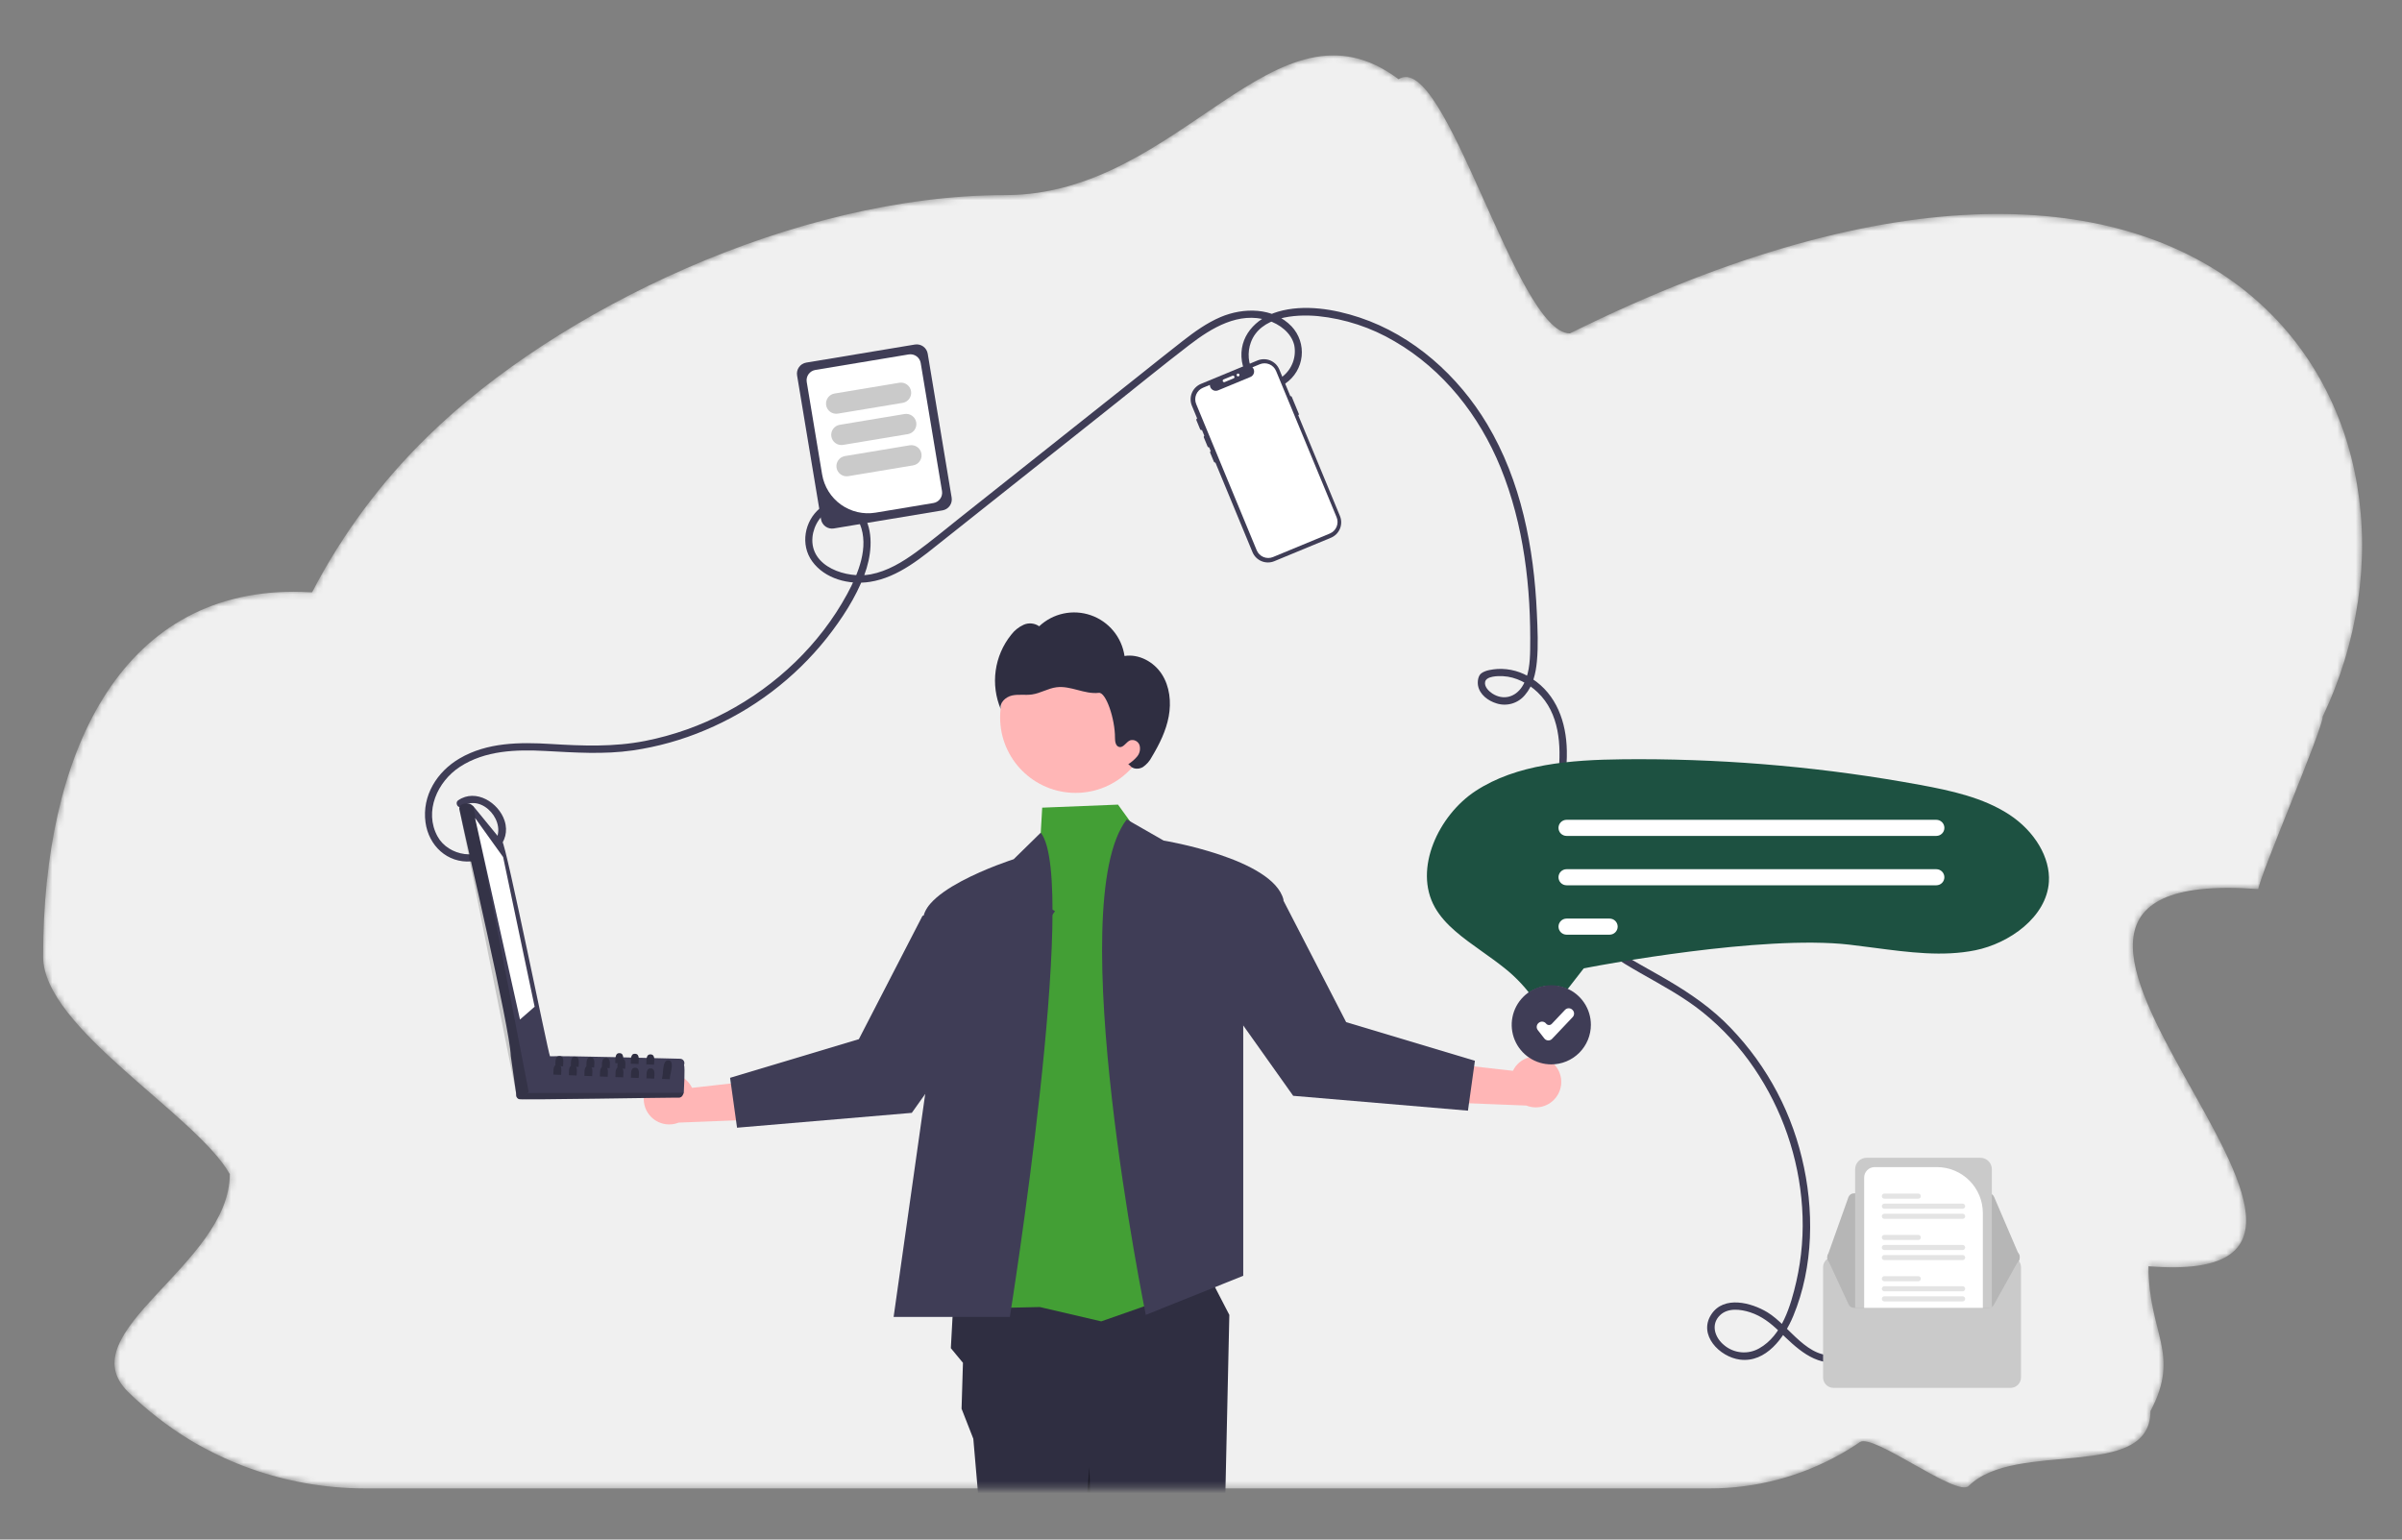 <svg width="390" height="250" viewBox="0 0 390 250" fill="none" xmlns="http://www.w3.org/2000/svg">
<rect x="0" y="0" width="390" height="250" fill="#808080" stroke="none"/>
<mask id="mask0_2133_56169" style="mask-type:alpha" maskUnits="userSpaceOnUse" x="7" y="9" width="377" height="233">
<path d="M348.834 205.619C348.834 216.58 354.128 219.782 349.16 229.141C349.16 240.605 327.231 233.722 319.646 241.298C317.748 243.188 304.142 232.694 301.976 234.168L301.708 234.349L301.221 234.679L301.064 234.782C300.375 235.232 299.665 235.661 298.943 236.066C292.428 239.765 285.063 241.705 277.571 241.695H59.334C57.598 241.695 55.876 241.615 54.167 241.455C48.049 240.896 42.068 239.314 36.472 236.776C35.372 236.275 34.288 235.738 33.221 235.166C32.713 234.894 32.214 234.613 31.714 234.341L30.79 233.788C27.179 231.584 23.829 228.978 20.804 226.022C10.941 216.353 37.31 205.417 37.31 190.652C31.785 180.93 7 166.932 7 155.336C7 122.505 19.38 96.09 47.693 96.09C48.563 96.09 49.434 96.123 50.305 96.173C50.427 96.163 50.55 96.163 50.672 96.173C55.552 86.761 61.912 78.195 69.51 70.802C90.445 50.305 129.136 31.682 163.218 31.682C191.857 31.682 207.03 -2.21 227.078 12.864C234.679 7.978 246.163 54.135 254.891 54.135C361.61 1.289 400.095 68.054 377.126 116.365C377.126 118.428 366.863 142.305 366.673 144.372C308.306 140.014 399.154 209.655 348.834 205.619Z" fill="white"/>
</mask>
<g mask="url(#mask0_2133_56169)">
<path d="M348.834 205.619C348.834 216.58 354.128 219.782 349.16 229.141C349.16 240.605 327.231 233.722 319.646 241.298C317.748 243.188 304.142 232.694 301.976 234.168L301.708 234.349L301.221 234.679L301.064 234.782C300.375 235.232 299.665 235.661 298.943 236.066C292.428 239.765 285.063 241.705 277.571 241.695H59.334C57.598 241.695 55.876 241.615 54.167 241.455C48.049 240.896 42.068 239.314 36.472 236.776C35.372 236.275 34.288 235.738 33.221 235.166C32.713 234.894 32.214 234.613 31.714 234.341L30.79 233.788C27.179 231.584 23.829 228.978 20.804 226.022C10.941 216.353 37.31 205.417 37.31 190.652C31.785 180.93 7 166.932 7 155.336C7 122.505 19.38 96.09 47.693 96.09C48.563 96.09 49.434 96.123 50.305 96.173C50.427 96.163 50.55 96.163 50.672 96.173C55.552 86.761 61.912 78.195 69.51 70.802C90.445 50.305 129.136 31.682 163.218 31.682C191.857 31.682 207.03 -2.21 227.078 12.864C234.679 7.978 246.163 54.135 254.891 54.135C361.61 1.289 400.095 68.054 377.126 116.365C377.126 118.428 366.863 142.305 366.673 144.372C308.306 140.014 399.154 209.655 348.834 205.619Z" fill="#F0F0F0"/>
<path d="M75.009 130.969C78.309 128.712 82.557 133.686 80.246 136.783C77.911 139.914 72.805 139.027 71.047 135.83C68.803 131.751 71.037 126.899 74.653 124.532C78.759 121.842 83.792 121.691 88.534 121.943C93.324 122.197 97.998 122.535 102.769 121.849C106.808 121.257 110.755 120.15 114.512 118.555C122.238 115.31 129.022 110.171 134.237 103.612C136.671 100.524 138.946 97.054 140.339 93.357C141.412 90.51 141.92 86.766 140.4 83.978C140.069 83.352 139.603 82.806 139.035 82.382C138.467 81.957 137.812 81.665 137.117 81.525C136.422 81.385 135.705 81.402 135.017 81.575C134.329 81.747 133.689 82.07 133.141 82.52C130.607 84.597 129.923 88.452 131.86 91.138C133.94 94.02 137.863 95.008 141.24 94.484C145.935 93.754 149.736 90.44 153.33 87.587L179.946 66.456C184.335 62.971 188.679 59.419 193.124 56.007C196.739 53.233 201.151 50.542 205.859 52.024C207.757 52.622 209.67 54.037 210.144 56.069C210.321 57 210.241 57.962 209.912 58.85C209.583 59.739 209.018 60.52 208.278 61.111C207.939 61.399 207.545 61.613 207.12 61.739C206.694 61.866 206.247 61.903 205.807 61.848C205.367 61.793 204.943 61.647 204.562 61.419C204.181 61.191 203.851 60.886 203.595 60.524C202.602 59.141 202.521 57.167 203.092 55.604C204.619 51.425 210.224 50.987 213.963 51.327C218.376 51.775 222.639 53.178 226.454 55.439C234.358 60.029 240.203 67.497 243.631 75.892C247.43 85.193 248.6 95.486 248.445 105.471C248.413 107.508 248.272 109.76 247.126 111.516C246.003 113.236 244.045 113.757 242.288 112.607C241.716 112.232 240.98 111.502 241.129 110.733C241.316 109.767 243.242 109.759 244.014 109.796C246.124 109.897 248.12 110.961 249.632 112.396C253.226 115.805 253.505 121.022 253.036 125.661C252.522 130.753 251.054 135.817 251.637 140.972C252.592 149.418 259.522 154.11 266.328 157.993C269.814 159.981 273.376 161.882 276.51 164.412C279.705 167 282.501 170.043 284.81 173.445C289.373 180.157 292.063 187.965 292.602 196.063C292.874 200.109 292.554 204.174 291.653 208.128C290.758 211.995 289.348 216.87 285.632 218.948C284.746 219.454 283.727 219.677 282.711 219.586C281.695 219.495 280.731 219.094 279.95 218.438C278.444 217.23 277.709 215.085 279.264 213.575C280.552 212.324 282.615 212.588 284.17 213.096C286.042 213.709 287.498 214.851 288.894 216.201C291.554 218.774 294.667 221.932 298.714 221.11C299.462 220.958 299.145 219.815 298.399 219.966C293.514 220.958 290.568 215.28 286.966 213.094C284.357 211.512 279.902 210.335 277.864 213.422C275.665 216.752 279.201 220.346 282.488 220.775C286.761 221.333 289.723 217.154 291.158 213.706C294.485 205.707 294.589 196.329 292.553 188C290.519 179.542 286.12 171.838 279.87 165.786C276.716 162.78 273.1 160.475 269.327 158.329C265.519 156.164 261.55 154.086 258.291 151.114C256.486 149.522 255.05 147.556 254.084 145.352C253.117 143.148 252.642 140.76 252.693 138.354C252.728 132.813 254.509 127.435 254.398 121.883C254.306 117.28 252.742 112.785 248.737 110.193C247.087 109.073 245.116 108.523 243.125 108.626C242.315 108.693 241.177 108.829 240.51 109.337C239.972 109.745 239.871 110.701 239.979 111.319C240.236 112.787 241.625 113.807 242.973 114.215C243.793 114.479 244.673 114.489 245.499 114.246C246.325 114.002 247.059 113.515 247.604 112.849C248.901 111.351 249.351 109.354 249.535 107.43C249.783 104.825 249.646 102.148 249.531 99.538C249.064 88.931 246.968 78.07 241.456 68.859C236.77 61.028 229.483 54.462 220.745 51.557C216.628 50.189 211.744 49.368 207.495 50.613C203.84 51.684 201.039 54.693 201.643 58.677C202.153 62.05 205.648 64.383 208.728 62.254C209.454 61.752 210.064 61.099 210.515 60.339C210.966 59.58 211.248 58.732 211.341 57.853C211.435 56.975 211.337 56.087 211.056 55.249C210.775 54.412 210.316 53.645 209.711 53.001C206.734 49.883 201.88 49.906 198.165 51.49C195.928 52.445 193.947 53.874 192.037 55.359C189.602 57.252 187.201 59.191 184.785 61.109L155.685 84.212C153.388 86.036 151.128 87.926 148.755 89.649C146.54 91.258 144.097 92.748 141.37 93.264C137.531 93.991 131.453 92.084 131.919 87.215C132.1 85.323 133.352 83.234 135.267 82.692C137.144 82.161 138.916 83.368 139.613 85.077C141.152 88.845 139.345 93.156 137.549 96.463C133.1 104.654 126.083 111.324 117.861 115.664C113.746 117.842 109.334 119.407 104.767 120.311C99.637 121.319 94.602 121.122 89.415 120.807C84.387 120.502 79.106 120.533 74.625 123.154C70.95 125.302 68.498 129.199 69.087 133.541C69.599 137.311 72.623 140.193 76.523 139.875C79.797 139.607 83.086 136.812 81.924 133.261C80.962 130.321 77.25 128.002 74.41 129.944C73.784 130.373 74.377 131.401 75.009 130.969H75.009Z" fill="#3F3D56"/>
<path d="M326.444 204.081H297.698C297.249 204.082 296.818 204.26 296.5 204.578C296.183 204.895 296.004 205.326 296.004 205.775V223.672C296.004 224.121 296.183 224.552 296.5 224.869C296.818 225.187 297.249 225.366 297.698 225.366H326.444C326.893 225.366 327.323 225.187 327.641 224.869C327.958 224.552 328.137 224.121 328.138 223.672V205.775C328.137 205.326 327.958 204.895 327.641 204.578C327.323 204.26 326.893 204.082 326.444 204.081Z" fill="#CACACA"/>
<path d="M322.905 193.775H301.004C300.81 193.776 300.621 193.836 300.463 193.947C300.304 194.059 300.184 194.217 300.119 194.399L296.736 203.889C296.686 204.031 296.67 204.183 296.69 204.332C296.711 204.481 296.767 204.622 296.853 204.745C296.94 204.868 297.055 204.969 297.188 205.038C297.321 205.107 297.469 205.144 297.62 205.144L326.993 205.196H326.994C327.15 205.196 327.303 205.158 327.44 205.084C327.577 205.01 327.693 204.904 327.779 204.774C327.864 204.644 327.916 204.495 327.93 204.34C327.944 204.185 327.919 204.03 327.858 203.887L327.807 203.909L327.858 203.887L323.768 194.345C323.696 194.176 323.576 194.032 323.422 193.93C323.269 193.829 323.089 193.775 322.905 193.775Z" fill="#B6B6B6"/>
<path d="M327.934 204.092C327.934 204.219 327.908 204.345 327.858 204.462L323.769 211.807C323.696 211.976 323.576 212.12 323.422 212.221C323.269 212.322 323.089 212.376 322.905 212.376H301.004C300.81 212.376 300.621 212.316 300.463 212.204C300.304 212.093 300.184 211.935 300.119 211.752L296.737 204.46C296.695 204.343 296.677 204.22 296.683 204.097C296.69 203.974 296.72 203.853 296.773 203.742C296.826 203.63 296.9 203.53 296.992 203.448C297.083 203.365 297.19 203.301 297.306 203.26C297.407 203.223 297.513 203.205 297.62 203.205L301.208 203.198L302.672 203.195L321.943 203.162L323.408 203.159L326.994 203.152H326.994C327.244 203.152 327.483 203.251 327.659 203.428C327.835 203.604 327.934 203.843 327.934 204.092Z" fill="#B6B6B6"/>
<path d="M321.541 188H303.074C302.58 188.001 302.105 188.197 301.755 188.547C301.405 188.897 301.208 189.372 301.208 189.867V212.374H322.905C323.083 212.375 323.258 212.324 323.408 212.228V189.867C323.407 189.372 323.211 188.897 322.861 188.547C322.511 188.197 322.036 188.001 321.541 188Z" fill="#CACACA"/>
<path d="M314.493 189.516H304.372C303.922 189.516 303.49 189.695 303.171 190.014C302.852 190.332 302.673 190.764 302.672 191.215V212.377H321.943V196.966C321.94 194.99 321.155 193.097 319.758 191.7C318.361 190.304 316.468 189.518 314.493 189.516Z" fill="white"/>
<path d="M318.66 210.496H305.955C305.845 210.496 305.74 210.54 305.662 210.617C305.585 210.695 305.541 210.8 305.541 210.91C305.541 211.02 305.585 211.125 305.662 211.203C305.74 211.281 305.845 211.324 305.955 211.324H318.66C318.769 211.324 318.875 211.281 318.952 211.203C319.03 211.125 319.074 211.02 319.074 210.91C319.074 210.8 319.03 210.695 318.952 210.617C318.875 210.54 318.769 210.496 318.66 210.496Z" fill="#E4E4E4"/>
<path d="M318.66 208.86H305.955C305.845 208.86 305.74 208.904 305.662 208.982C305.584 209.06 305.541 209.165 305.541 209.275C305.541 209.385 305.584 209.49 305.662 209.568C305.74 209.646 305.845 209.689 305.955 209.689H318.66C318.714 209.689 318.768 209.679 318.818 209.658C318.869 209.637 318.914 209.606 318.953 209.568C318.991 209.529 319.022 209.484 319.043 209.433C319.063 209.383 319.074 209.329 319.074 209.275C319.074 209.22 319.063 209.167 319.043 209.116C319.022 209.066 318.991 209.02 318.953 208.982C318.914 208.943 318.869 208.913 318.818 208.892C318.768 208.871 318.714 208.86 318.66 208.86Z" fill="#E4E4E4"/>
<path d="M311.462 207.225H305.955C305.845 207.225 305.74 207.268 305.662 207.346C305.585 207.424 305.541 207.529 305.541 207.639C305.541 207.748 305.585 207.854 305.662 207.931C305.74 208.009 305.845 208.053 305.955 208.053H311.462C311.572 208.053 311.677 208.009 311.755 207.931C311.833 207.854 311.876 207.748 311.876 207.639C311.876 207.529 311.833 207.424 311.755 207.346C311.677 207.268 311.572 207.225 311.462 207.225Z" fill="#E4E4E4"/>
<path d="M318.66 203.793H305.955C305.846 203.793 305.74 203.837 305.663 203.915C305.585 203.993 305.542 204.098 305.542 204.207C305.542 204.317 305.585 204.422 305.663 204.5C305.74 204.578 305.846 204.622 305.955 204.622H318.66C318.714 204.622 318.768 204.612 318.819 204.591C318.869 204.57 318.915 204.54 318.954 204.501C318.992 204.463 319.023 204.417 319.044 204.366C319.065 204.316 319.075 204.262 319.075 204.207C319.075 204.153 319.065 204.099 319.044 204.049C319.023 203.998 318.992 203.952 318.954 203.914C318.915 203.875 318.869 203.845 318.819 203.824C318.768 203.803 318.714 203.793 318.66 203.793Z" fill="#E4E4E4"/>
<path d="M318.66 202.156H305.955C305.845 202.156 305.74 202.2 305.662 202.278C305.585 202.355 305.541 202.461 305.541 202.57C305.541 202.68 305.585 202.785 305.662 202.863C305.74 202.941 305.845 202.984 305.955 202.984H318.66C318.769 202.984 318.875 202.941 318.952 202.863C319.03 202.785 319.074 202.68 319.074 202.57C319.074 202.461 319.03 202.355 318.952 202.278C318.875 202.2 318.769 202.156 318.66 202.156Z" fill="#E4E4E4"/>
<path d="M311.462 200.521H305.955C305.845 200.521 305.74 200.564 305.662 200.642C305.584 200.72 305.541 200.825 305.541 200.935C305.541 201.045 305.584 201.15 305.662 201.228C305.74 201.306 305.845 201.349 305.955 201.349H311.462C311.572 201.349 311.678 201.306 311.756 201.228C311.833 201.15 311.877 201.045 311.877 200.935C311.877 200.825 311.833 200.72 311.756 200.642C311.678 200.564 311.572 200.521 311.462 200.521Z" fill="#E4E4E4"/>
<path d="M318.66 197.088H305.955C305.846 197.088 305.74 197.132 305.663 197.21C305.585 197.287 305.542 197.393 305.542 197.502C305.542 197.612 305.585 197.717 305.663 197.795C305.74 197.873 305.846 197.917 305.955 197.917H318.66C318.714 197.917 318.768 197.906 318.819 197.886C318.869 197.865 318.915 197.834 318.954 197.796C318.992 197.757 319.023 197.712 319.044 197.661C319.065 197.611 319.075 197.557 319.075 197.502C319.075 197.448 319.065 197.394 319.044 197.343C319.023 197.293 318.992 197.247 318.954 197.209C318.915 197.17 318.869 197.14 318.819 197.119C318.768 197.098 318.714 197.088 318.66 197.088Z" fill="#E4E4E4"/>
<path d="M318.66 195.451H305.955C305.846 195.452 305.74 195.495 305.663 195.573C305.585 195.651 305.542 195.756 305.542 195.866C305.542 195.975 305.585 196.081 305.663 196.158C305.74 196.236 305.846 196.28 305.955 196.28H318.66C318.714 196.28 318.768 196.27 318.819 196.249C318.869 196.228 318.915 196.198 318.954 196.159C318.992 196.121 319.023 196.075 319.044 196.025C319.065 195.974 319.075 195.92 319.075 195.866C319.075 195.811 319.065 195.757 319.044 195.707C319.023 195.656 318.992 195.611 318.954 195.572C318.915 195.534 318.869 195.503 318.819 195.482C318.768 195.462 318.714 195.451 318.66 195.451Z" fill="#E4E4E4"/>
<path d="M311.462 193.814H305.955C305.845 193.814 305.74 193.858 305.662 193.936C305.584 194.014 305.541 194.119 305.541 194.229C305.541 194.339 305.584 194.444 305.662 194.522C305.74 194.6 305.845 194.643 305.955 194.643H311.462C311.517 194.643 311.571 194.633 311.621 194.612C311.671 194.591 311.717 194.561 311.756 194.522C311.794 194.484 311.825 194.438 311.845 194.388C311.866 194.337 311.877 194.283 311.877 194.229C311.877 194.175 311.866 194.121 311.845 194.07C311.825 194.02 311.794 193.974 311.756 193.936C311.717 193.897 311.671 193.867 311.621 193.846C311.571 193.825 311.517 193.814 311.462 193.814Z" fill="#E4E4E4"/>
<path d="M174.643 128.751C181.414 128.751 186.903 123.263 186.903 116.492C186.903 109.722 181.414 104.233 174.643 104.233C167.873 104.233 162.384 109.722 162.384 116.492C162.384 123.263 167.873 128.751 174.643 128.751Z" fill="#FFB6B6"/>
<path d="M188.637 109.472C187.348 107.477 184.928 106.147 182.582 106.521C182.364 105.024 181.739 103.615 180.775 102.449C179.812 101.282 178.547 100.402 177.118 99.905C175.689 99.408 174.151 99.312 172.672 99.628C171.192 99.944 169.828 100.66 168.727 101.698C168.365 101.443 167.943 101.286 167.503 101.242C167.062 101.198 166.618 101.268 166.212 101.446C165.405 101.813 164.702 102.377 164.169 103.086C162.823 104.765 161.957 106.777 161.664 108.909C161.371 111.04 161.661 113.212 162.504 115.191C162.218 114.149 163.262 113.169 164.317 112.935C165.373 112.701 166.48 112.922 167.55 112.77C168.922 112.575 170.155 111.779 171.528 111.6C172.683 111.449 173.844 111.745 174.97 112.042C176.096 112.339 177.254 112.641 178.41 112.504C179.567 112.367 181.056 116.749 181.036 119.835C181.032 120.42 181.153 121.171 181.724 121.295C182.428 121.448 182.836 120.476 183.506 120.212C183.815 120.123 184.146 120.158 184.43 120.309C184.713 120.46 184.927 120.715 185.026 121.02C185.111 121.331 185.12 121.657 185.053 121.972C184.986 122.286 184.844 122.581 184.641 122.83C184.229 123.324 183.74 123.748 183.193 124.086L183.469 124.315C183.928 124.922 184.88 124.948 185.541 124.573C186.174 124.144 186.686 123.561 187.03 122.878C188.253 120.842 189.327 118.673 189.759 116.338C190.191 114.002 189.927 111.467 188.637 109.472Z" fill="#2F2E41"/>
<path d="M154.788 211.468L154.384 218.92L156.35 221.295L156.124 228.749L158.032 233.627L159.373 249.148L178.161 313.911L195.091 308.481L176.603 248.11L198.847 247.555L199.6 213.514L195.658 205.894L154.788 211.468Z" fill="#2F2E41"/>
<path d="M196.708 242.421L198.847 247.553L190.575 319.816L178.97 320.664L173.958 239.876L196.708 242.421Z" fill="#2F2E41"/>
<path d="M185.334 135.931L181.523 130.656L169.218 131.149L168.982 135.211L160.807 212.419L168.835 212.239L178.8 214.566L197.966 207.858L185.334 135.931Z" fill="#439F35"/>
<path d="M163.964 213.845H145.092L150.016 179.093L152.012 165.006C152.012 165.006 150.599 154.939 149.915 149.679C149.851 149.117 149.948 148.549 150.195 148.041C150.419 147.565 150.711 147.124 151.063 146.733C153.358 144.086 158.521 141.791 161.758 140.534C163.426 139.891 164.585 139.521 164.585 139.521L168.981 135.211C175.291 143.095 163.964 213.845 163.964 213.845Z" fill="#3F3D56"/>
<path d="M182.943 133.06L188.93 136.49C188.93 136.49 206.661 139.403 208.385 146.062L201.858 165.763V207.167L186.036 213.512C186.036 213.512 172.389 146.62 182.943 133.06Z" fill="#3F3D56"/>
<path opacity="0.4" d="M176.883 238.204L173.958 272.085L178.939 311.516" fill="black"/>
<path d="M106.262 175.087C106.75 174.736 107.309 174.497 107.899 174.386C108.489 174.274 109.096 174.294 109.678 174.443C110.26 174.592 110.802 174.866 111.266 175.247C111.73 175.628 112.105 176.106 112.364 176.648L126.87 175.008L123.432 181.77L110.184 182.291C109.246 182.666 108.202 182.684 107.25 182.341C106.299 181.999 105.507 181.319 105.023 180.431C104.54 179.543 104.399 178.508 104.627 177.523C104.856 176.538 105.437 175.671 106.262 175.087L106.262 175.087Z" fill="#FFB6B6"/>
<path d="M167.143 145.478L171.294 147.957L148.046 180.708L119.67 183.119L118.54 175.017L139.447 168.745L149.781 148.714L167.143 145.478Z" fill="#3F3D56"/>
<path d="M251.751 172.317C251.264 171.967 250.705 171.727 250.115 171.616C249.525 171.505 248.918 171.524 248.336 171.673C247.754 171.822 247.212 172.097 246.748 172.478C246.284 172.859 245.909 173.337 245.649 173.879L231.144 172.238L234.582 179L247.829 179.521C248.768 179.897 249.812 179.915 250.763 179.572C251.715 179.229 252.507 178.549 252.99 177.661C253.474 176.773 253.615 175.739 253.386 174.754C253.158 173.769 252.576 172.902 251.751 172.317V172.317Z" fill="#FFB6B6"/>
<path d="M190.871 142.71L186.72 145.19L209.968 177.94L238.344 180.351L239.473 172.249L218.567 165.977L208.233 145.947L190.871 142.71Z" fill="#3F3D56"/>
<path d="M197.393 75.095C197.336 75.118 197.273 75.118 197.216 75.095C197.16 75.071 197.115 75.026 197.091 74.97L196.49 73.518C196.467 73.461 196.467 73.397 196.49 73.341C196.514 73.284 196.559 73.239 196.615 73.216C196.672 73.192 196.736 73.192 196.792 73.216C196.849 73.239 196.894 73.284 196.917 73.341L197.518 74.793C197.541 74.85 197.541 74.913 197.518 74.97C197.494 75.026 197.45 75.071 197.393 75.095Z" fill="#3F3D56"/>
<path d="M209.512 64.338L207.718 60.005C207.582 59.675 207.382 59.376 207.13 59.124C206.878 58.872 206.579 58.672 206.25 58.535C205.92 58.399 205.567 58.328 205.211 58.328C204.854 58.328 204.501 58.398 204.172 58.534L194.99 62.334C194.661 62.47 194.362 62.67 194.11 62.922C193.857 63.174 193.657 63.473 193.521 63.803C193.384 64.132 193.314 64.485 193.314 64.841C193.314 65.198 193.384 65.551 193.52 65.88L203.359 89.656C203.495 89.985 203.695 90.284 203.947 90.537C204.199 90.789 204.498 90.989 204.828 91.125C205.157 91.262 205.51 91.332 205.866 91.332C206.223 91.332 206.576 91.262 206.905 91.126L216.087 87.326C216.416 87.19 216.716 86.99 216.968 86.738C217.22 86.486 217.42 86.187 217.557 85.858C217.693 85.528 217.763 85.175 217.764 84.819C217.764 84.462 217.694 84.109 217.557 83.78L210.788 67.423C210.809 67.415 210.828 67.402 210.844 67.386C210.86 67.37 210.872 67.351 210.881 67.331C210.89 67.31 210.894 67.288 210.894 67.265C210.894 67.243 210.89 67.22 210.881 67.2L209.735 64.431C209.727 64.41 209.714 64.391 209.698 64.376C209.682 64.36 209.664 64.347 209.643 64.338C209.622 64.33 209.6 64.325 209.577 64.325C209.555 64.325 209.533 64.33 209.512 64.338Z" fill="#3F3D56"/>
<path d="M207.192 60.245L217.016 83.986C217.221 84.479 217.222 85.033 217.02 85.527C216.819 86.021 216.43 86.416 215.939 86.625C215.933 86.629 215.926 86.632 215.919 86.635L206.693 90.453C206.196 90.658 205.638 90.658 205.141 90.452C204.644 90.246 204.25 89.851 204.044 89.354L194.219 65.613C194.117 65.367 194.065 65.103 194.065 64.837C194.065 64.571 194.118 64.307 194.22 64.061C194.322 63.816 194.472 63.592 194.66 63.404C194.848 63.216 195.072 63.067 195.318 62.965L196.437 62.502C196.438 62.66 196.477 62.816 196.552 62.955C196.627 63.094 196.736 63.213 196.867 63.3C196.999 63.388 197.15 63.441 197.307 63.457C197.465 63.472 197.624 63.448 197.77 63.388L203.03 61.211C203.145 61.163 203.249 61.093 203.336 61.005C203.426 60.916 203.498 60.81 203.547 60.694C203.597 60.578 203.622 60.452 203.623 60.326C203.624 60.2 203.6 60.074 203.552 59.957C203.504 59.84 203.434 59.733 203.344 59.644L204.544 59.147C205.041 58.942 205.599 58.942 206.095 59.148C206.592 59.353 206.986 59.748 207.192 60.245Z" fill="white"/>
<path d="M196.368 72.621C196.311 72.644 196.248 72.644 196.191 72.621C196.134 72.597 196.089 72.552 196.066 72.496L195.465 71.044C195.442 70.987 195.442 70.924 195.465 70.867C195.489 70.811 195.534 70.766 195.59 70.742C195.647 70.719 195.71 70.719 195.767 70.742C195.824 70.766 195.869 70.811 195.892 70.867L196.493 72.319C196.516 72.376 196.516 72.439 196.493 72.496C196.469 72.553 196.424 72.598 196.368 72.621Z" fill="#3F3D56"/>
<path d="M195.159 69.819C195.102 69.842 195.039 69.842 194.982 69.819C194.926 69.795 194.881 69.751 194.857 69.694L194.256 68.242C194.244 68.214 194.238 68.184 194.238 68.153C194.238 68.123 194.244 68.093 194.256 68.065C194.267 68.037 194.284 68.011 194.306 67.99C194.327 67.968 194.353 67.951 194.381 67.939C194.409 67.928 194.439 67.922 194.47 67.922C194.5 67.922 194.53 67.928 194.558 67.94C194.586 67.951 194.612 67.969 194.633 67.99C194.655 68.012 194.672 68.037 194.683 68.065L195.284 69.517C195.307 69.574 195.307 69.637 195.284 69.694C195.26 69.751 195.215 69.796 195.159 69.819Z" fill="#3F3D56"/>
<path d="M198.541 61.915C198.518 61.859 198.518 61.795 198.541 61.739C198.565 61.682 198.61 61.637 198.666 61.614L200.118 61.013C200.175 60.989 200.238 60.989 200.295 61.013C200.352 61.036 200.397 61.081 200.42 61.138C200.443 61.194 200.443 61.258 200.42 61.315C200.396 61.371 200.351 61.416 200.295 61.44L198.843 62.041C198.786 62.064 198.723 62.064 198.666 62.04C198.61 62.017 198.565 61.972 198.541 61.915Z" fill="white"/>
<path d="M201.018 61.122C201.145 61.122 201.249 61.019 201.249 60.891C201.249 60.764 201.145 60.66 201.018 60.66C200.89 60.66 200.787 60.764 200.787 60.891C200.787 61.019 200.89 61.122 201.018 61.122Z" fill="white"/>
<path d="M251.133 163.656C251.104 163.656 251.075 163.655 251.045 163.654C250.702 163.642 250.367 163.547 250.069 163.377C249.77 163.207 249.517 162.968 249.331 162.679C247.937 160.596 246.226 158.743 244.261 157.187C243.071 156.236 241.828 155.352 240.625 154.497C237.523 152.291 234.602 150.214 232.98 147.343C229.445 141.084 233.609 132.367 239.557 128.457C246.228 124.072 255.004 123.384 263.493 123.294C264.376 123.285 265.259 123.28 266.142 123.28C281.438 123.286 296.702 124.682 311.745 127.45C316.748 128.373 321.984 129.504 326.192 132.247C330.374 134.975 332.917 139.27 332.669 143.19C332.307 148.913 326.24 153.189 320.716 154.307C315.451 155.372 309.981 154.652 304.19 153.89C302.912 153.722 301.59 153.548 300.283 153.397C286.077 151.755 259.391 156.816 258.262 157.032L257.142 157.247L252.795 162.839C252.6 163.094 252.348 163.301 252.06 163.442C251.771 163.584 251.454 163.657 251.133 163.656Z" fill="#1D5141"/>
<path d="M314.393 135.736H254.35C254.004 135.736 253.671 135.598 253.426 135.353C253.181 135.108 253.044 134.776 253.044 134.429C253.044 134.083 253.181 133.751 253.426 133.506C253.671 133.261 254.004 133.123 254.35 133.123H314.393C314.74 133.123 315.072 133.261 315.317 133.506C315.562 133.751 315.7 134.083 315.7 134.429C315.7 134.776 315.562 135.108 315.317 135.353C315.072 135.598 314.74 135.736 314.393 135.736Z" fill="white"/>
<path d="M314.393 143.754H254.35C254.004 143.754 253.672 143.617 253.427 143.372C253.182 143.127 253.045 142.796 253.044 142.449C253.044 142.103 253.181 141.771 253.425 141.526C253.67 141.281 254.001 141.142 254.347 141.142H314.393C314.739 141.142 315.071 141.28 315.315 141.525C315.56 141.77 315.697 142.102 315.697 142.448C315.697 142.794 315.56 143.126 315.315 143.371C315.071 143.616 314.739 143.754 314.393 143.754Z" fill="white"/>
<path d="M261.347 151.774H254.35C254.004 151.773 253.672 151.635 253.428 151.39C253.183 151.146 253.046 150.814 253.046 150.468C253.046 150.121 253.183 149.79 253.428 149.545C253.672 149.3 254.004 149.162 254.35 149.161H261.347C261.693 149.162 262.025 149.3 262.27 149.545C262.514 149.79 262.652 150.121 262.652 150.468C262.652 150.814 262.514 151.146 262.27 151.39C262.025 151.635 261.693 151.773 261.347 151.774Z" fill="white"/>
<path d="M251.875 172.761C255.382 172.761 258.225 169.918 258.225 166.411C258.225 162.904 255.382 160.061 251.875 160.061C248.368 160.061 245.525 162.904 245.525 166.411C245.525 169.918 248.368 172.761 251.875 172.761Z" fill="white"/>
<path d="M251.875 172.839C250.603 172.839 249.361 172.462 248.304 171.756C247.247 171.049 246.423 170.045 245.936 168.871C245.45 167.696 245.323 166.404 245.571 165.157C245.819 163.91 246.431 162.765 247.33 161.866C248.229 160.967 249.374 160.355 250.621 160.107C251.868 159.859 253.16 159.986 254.335 160.473C255.509 160.959 256.513 161.783 257.219 162.84C257.926 163.897 258.303 165.14 258.303 166.411C258.301 168.115 257.623 169.749 256.418 170.954C255.213 172.159 253.579 172.837 251.875 172.839Z" fill="#3F3D56"/>
<path d="M251.399 168.949C251.386 168.949 251.372 168.949 251.359 168.948C251.239 168.942 251.122 168.911 251.016 168.855C250.91 168.8 250.816 168.723 250.743 168.628L249.682 167.264C249.615 167.178 249.565 167.079 249.536 166.974C249.507 166.869 249.5 166.759 249.513 166.651C249.527 166.542 249.561 166.438 249.615 166.343C249.669 166.248 249.741 166.165 249.827 166.098L249.866 166.068C249.952 166.001 250.05 165.952 250.155 165.923C250.261 165.894 250.371 165.886 250.479 165.899C250.587 165.913 250.692 165.948 250.787 166.002C250.882 166.056 250.965 166.128 251.032 166.214C251.085 166.283 251.153 166.339 251.231 166.379C251.308 166.419 251.393 166.443 251.48 166.447C251.568 166.451 251.655 166.436 251.736 166.404C251.817 166.371 251.89 166.322 251.95 166.259L254.104 163.984C254.256 163.824 254.465 163.731 254.685 163.725C254.905 163.719 255.119 163.801 255.279 163.952L255.314 163.985C255.394 164.061 255.457 164.15 255.502 164.25C255.546 164.35 255.571 164.457 255.573 164.566C255.576 164.675 255.558 164.784 255.519 164.886C255.48 164.988 255.421 165.081 255.346 165.16L252.002 168.69C251.925 168.772 251.831 168.837 251.727 168.882C251.624 168.926 251.512 168.949 251.399 168.949Z" fill="white"/>
<path d="M133.303 84.324L129.418 60.96C129.34 60.487 129.452 60.003 129.731 59.613C130.01 59.223 130.432 58.959 130.905 58.88L148.549 55.946C149.022 55.868 149.507 55.981 149.897 56.259C150.287 56.538 150.55 56.96 150.629 57.433L154.514 80.797C154.593 81.269 154.48 81.754 154.201 82.144C153.922 82.534 153.5 82.798 153.027 82.877L135.383 85.811C134.91 85.889 134.425 85.776 134.035 85.497C133.645 85.219 133.382 84.797 133.303 84.324Z" fill="#3F3D56"/>
<path d="M133.483 77.042L130.985 62.022C130.912 61.579 131.017 61.125 131.278 60.76C131.54 60.395 131.935 60.148 132.378 60.074L147.542 57.552C147.985 57.479 148.439 57.584 148.804 57.845C149.169 58.106 149.416 58.502 149.49 58.945L152.947 79.735C153.02 80.178 152.915 80.632 152.654 80.997C152.392 81.362 151.997 81.609 151.554 81.683L142.161 83.245C140.188 83.571 138.166 83.101 136.539 81.938C134.912 80.775 133.813 79.014 133.483 77.042Z" fill="white"/>
<path d="M134.137 65.805C134.066 65.372 134.169 64.929 134.424 64.572C134.679 64.215 135.065 63.974 135.498 63.901L146.017 62.152C146.232 62.117 146.451 62.124 146.663 62.173C146.874 62.222 147.074 62.312 147.251 62.438C147.428 62.565 147.578 62.725 147.693 62.909C147.808 63.094 147.886 63.299 147.921 63.513C147.957 63.727 147.95 63.947 147.901 64.159C147.852 64.37 147.761 64.57 147.635 64.747C147.509 64.924 147.349 65.074 147.164 65.189C146.98 65.304 146.775 65.381 146.56 65.417L136.041 67.166C135.608 67.238 135.165 67.135 134.808 66.879C134.451 66.624 134.21 66.238 134.137 65.805Z" fill="#CACACA"/>
<path d="M134.982 70.883C134.91 70.451 135.013 70.007 135.268 69.65C135.524 69.293 135.91 69.052 136.343 68.98L146.862 67.23C147.295 67.158 147.739 67.261 148.096 67.517C148.453 67.772 148.694 68.158 148.766 68.591C148.838 69.024 148.735 69.468 148.479 69.825C148.224 70.182 147.838 70.423 147.405 70.495L136.885 72.244C136.453 72.316 136.009 72.213 135.652 71.957C135.295 71.702 135.054 71.316 134.982 70.883Z" fill="#CACACA"/>
<path d="M135.826 75.962C135.755 75.529 135.858 75.085 136.113 74.728C136.368 74.371 136.754 74.13 137.187 74.058L147.706 72.308C147.921 72.273 148.14 72.28 148.352 72.329C148.563 72.378 148.763 72.468 148.94 72.595C149.117 72.721 149.267 72.881 149.382 73.065C149.497 73.25 149.574 73.455 149.61 73.669C149.646 73.884 149.639 74.103 149.59 74.315C149.54 74.526 149.45 74.726 149.324 74.903C149.197 75.08 149.038 75.23 148.853 75.345C148.669 75.46 148.463 75.537 148.249 75.573L137.73 77.322C137.297 77.394 136.853 77.291 136.497 77.036C136.14 76.781 135.899 76.394 135.826 75.962Z" fill="#CACACA"/>
<path d="M110.425 171.921C107.492 171.863 91.742 171.411 89.159 171.522C89.013 171.01 84.117 177.285 83.998 177.324C83.918 177.408 83.86 177.509 83.829 177.62C83.797 177.731 83.793 177.848 83.817 177.961C83.84 178.074 83.891 178.18 83.964 178.269C84.037 178.358 84.131 178.429 84.237 178.474C84.525 178.649 109.916 178.179 110.224 178.24C110.357 178.238 110.487 178.199 110.598 178.126C110.71 178.053 110.799 177.951 110.854 177.83L111.024 177.45C111.042 176.799 111.255 173.476 111.063 172.907C111.11 172.801 111.13 172.684 111.121 172.568C111.111 172.452 111.073 172.34 111.01 172.242C110.947 172.144 110.86 172.064 110.758 172.008C110.656 171.952 110.541 171.922 110.425 171.921Z" fill="#3F3D56"/>
<path opacity="0.17" d="M111.024 177.447C110.875 177.805 110.684 178.255 110.224 178.239L84.505 178.527C84.383 178.526 84.264 178.493 84.159 178.433C84.053 178.372 83.965 178.285 83.903 178.181C83.841 178.076 83.807 177.957 83.804 177.836C83.801 177.714 83.829 177.594 83.886 177.486L111.024 177.447Z" fill="black"/>
<path d="M89.279 171.446C89.002 170.967 82.126 136.945 81.553 136.66L76.858 130.917L76.439 130.602C75.855 130.281 74.455 130.498 74.582 131.389C75.684 136.677 82.778 166.792 82.934 171.488L83.787 177.469C83.803 177.571 83.839 177.668 83.894 177.755C83.95 177.842 84.022 177.916 84.108 177.973C84.194 178.03 84.29 178.069 84.392 178.086C84.493 178.103 84.597 178.099 84.697 178.074C84.942 178.048 85.175 177.958 85.375 177.814C85.575 177.67 85.733 177.476 85.835 177.252C85.899 177.041 89.601 171.569 89.279 171.446Z" fill="#3F3D56"/>
<path opacity="0.17" d="M76.857 130.918L85.836 177.253C85.535 178.013 84.13 178.545 83.803 177.549C83.797 177.547 74.592 131.418 74.582 131.39C74.484 130.28 76.319 130.245 76.857 130.918Z" fill="black"/>
<path d="M77.127 132.812L81.688 139.168L86.806 163.476L84.426 165.552L77.127 132.812Z" fill="white"/>
<path d="M107.481 175.198L108.742 175.249C108.762 174.88 108.823 174.514 108.924 174.158C109.114 173.256 109.284 172.184 108.497 172.188C107.963 172.137 107.781 172.813 107.686 173.549C107.662 174.103 107.593 174.655 107.481 175.198Z" fill="#2F2E41"/>
<path d="M100.244 173.502L101.094 173.533L101.505 173.549C101.497 173.098 101.707 172.169 101.197 171.94C101.115 171.905 101.028 171.887 100.94 171.888C100.461 171.861 100.319 172.224 100.275 172.644C100.247 172.897 100.259 173.166 100.251 173.375C100.251 173.419 100.247 173.462 100.244 173.502Z" fill="#2F2E41"/>
<path d="M97.724 173.399L98.579 173.435L98.986 173.451C98.978 172.932 99.251 171.801 98.42 171.786C97.653 171.742 97.752 172.719 97.732 173.273C97.732 173.316 97.728 173.36 97.724 173.399Z" fill="#2F2E41"/>
<path d="M95.205 173.301L96.055 173.332L96.466 173.348C96.459 172.834 96.731 171.703 95.901 171.687C95.134 171.64 95.233 172.617 95.213 173.174C95.213 173.218 95.209 173.261 95.205 173.301Z" fill="#2F2E41"/>
<path d="M92.686 173.198L93.54 173.234L93.947 173.249C93.939 172.731 94.212 171.604 93.382 171.584C92.614 171.541 92.713 172.518 92.694 173.071C92.694 173.115 92.689 173.158 92.686 173.198Z" fill="#2F2E41"/>
<path d="M90.167 173.1L91.017 173.132L91.428 173.148C91.42 172.673 91.65 171.681 91.041 171.51H91.037C90.98 171.494 90.922 171.486 90.863 171.487C90.791 171.48 90.719 171.487 90.649 171.506H90.645C90.115 171.645 90.19 172.475 90.175 172.974C90.175 173.017 90.171 173.061 90.167 173.1Z" fill="#2F2E41"/>
<path d="M104.938 172.83L106.199 172.881C106.199 172.834 106.199 172.782 106.203 172.723C106.235 172.422 106.24 172.119 106.219 171.817C106.176 171.485 106.033 171.224 105.634 171.216C105.227 171.193 105.064 171.454 105.001 171.79C104.986 171.847 104.976 171.905 104.969 171.964V171.968C104.938 172.276 104.958 172.608 104.938 172.83Z" fill="#2F2E41"/>
<path d="M102.419 172.726L103.68 172.777C103.707 172.438 103.715 172.097 103.704 171.757C103.668 171.409 103.53 171.124 103.115 171.116C102.696 171.088 102.533 171.373 102.47 171.725C102.411 172.065 102.442 172.473 102.419 172.726Z" fill="#2F2E41"/>
<path d="M99.899 172.628L100.275 172.643L101.161 172.679C101.157 172.489 101.193 172.212 101.196 171.939C101.2 171.858 101.197 171.776 101.189 171.694C101.157 171.326 101.026 171.022 100.595 171.014C100.156 170.99 100.002 171.295 99.947 171.667C99.891 171.999 99.923 172.382 99.899 172.628Z" fill="#2F2E41"/>
<path d="M104.962 175.101L106.223 175.148C106.219 174.634 106.488 173.503 105.658 173.487C104.827 173.436 105.009 174.583 104.962 175.101Z" fill="#2F2E41"/>
<path d="M102.442 174.997L103.704 175.048C103.7 174.53 103.969 173.399 103.138 173.383C102.308 173.336 102.49 174.483 102.442 174.997Z" fill="#2F2E41"/>
<path d="M99.923 174.899L101.185 174.946C101.181 174.579 101.319 173.898 101.094 173.534C101.045 173.454 100.974 173.388 100.891 173.344C100.807 173.3 100.713 173.28 100.619 173.285C100.49 173.272 100.36 173.304 100.251 173.376C99.848 173.641 99.963 174.48 99.923 174.899Z" fill="#2F2E41"/>
<path d="M97.404 174.797L98.665 174.848C98.662 174.48 98.796 173.804 98.579 173.436C98.529 173.354 98.459 173.287 98.374 173.243C98.29 173.198 98.195 173.178 98.1 173.183C97.97 173.169 97.84 173.201 97.732 173.274C97.329 173.547 97.443 174.381 97.404 174.797Z" fill="#2F2E41"/>
<path d="M94.885 174.699L96.146 174.746C96.142 174.378 96.281 173.698 96.055 173.334C96.006 173.254 95.936 173.188 95.852 173.144C95.769 173.1 95.675 173.08 95.581 173.085C95.451 173.071 95.321 173.104 95.213 173.176C94.809 173.441 94.924 174.279 94.885 174.699Z" fill="#2F2E41"/>
<path d="M92.365 174.595L93.627 174.647C93.623 174.279 93.757 173.603 93.54 173.235C93.491 173.153 93.421 173.086 93.336 173.041C93.252 172.996 93.157 172.976 93.061 172.982C92.932 172.968 92.802 173 92.694 173.073C92.29 173.346 92.405 174.18 92.365 174.595Z" fill="#2F2E41"/>
<path d="M89.846 174.496L91.108 174.543C91.104 174.175 91.238 173.499 91.017 173.131C90.968 173.05 90.898 172.984 90.814 172.94C90.731 172.896 90.637 172.876 90.542 172.882C90.413 172.868 90.283 172.9 90.174 172.973C89.771 173.242 89.886 174.076 89.846 174.496Z" fill="#2F2E41"/>
</g>
</svg>
